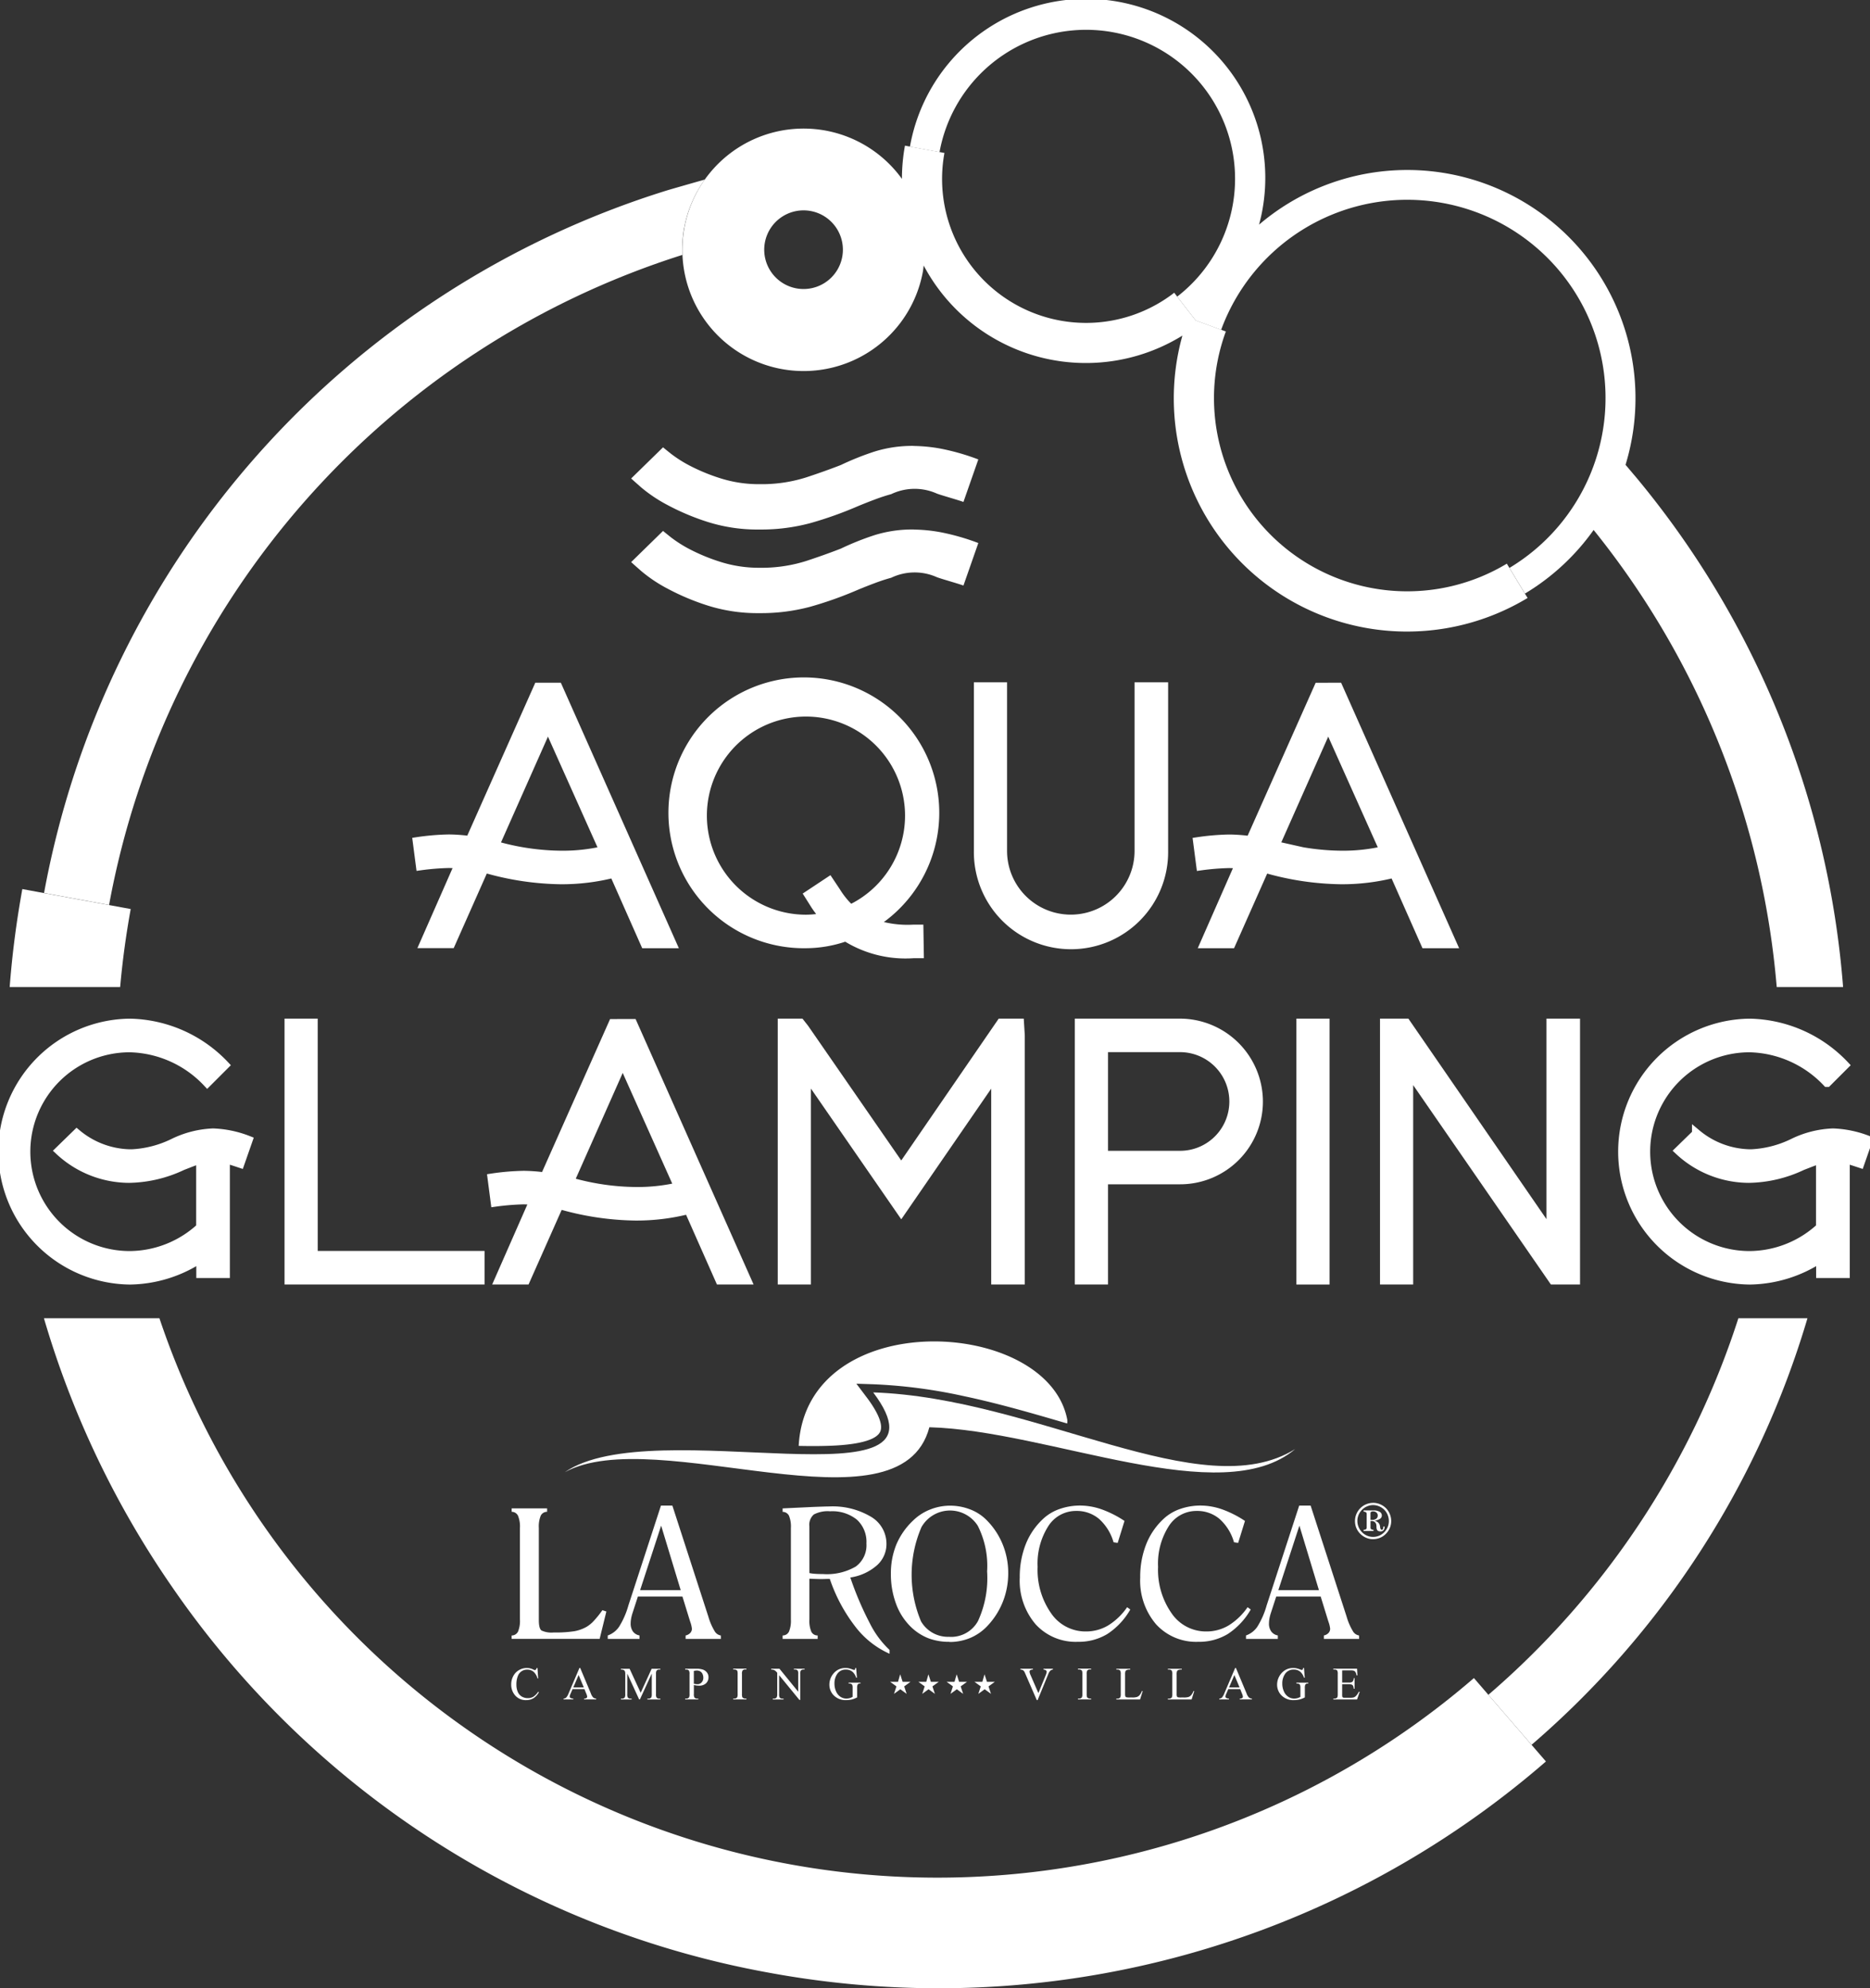 <svg id="Raggruppa_22798" data-name="Raggruppa 22798" xmlns="http://www.w3.org/2000/svg" xmlns:xlink="http://www.w3.org/1999/xlink" width="118.198" height="125.685" viewBox="0 0 118.198 125.685">
  <rect x="0" y="0" width="118.198" height="125.685" fill="#333333" stroke="none"/>
  <defs>
    <clipPath id="clip-path">
      <rect id="Rettangolo_574" data-name="Rettangolo 574" width="118.198" height="125.685" fill="none"/>
    </clipPath>
  </defs>
  <g id="Raggruppa_22797" data-name="Raggruppa 22797" clip-path="url(#clip-path)">
    <path id="Tracciato_783" data-name="Tracciato 783" d="M95.21,305.264l.044.659H95.21a.822.822,0,0,0-.253-.426.616.616,0,0,0-.395-.13.612.612,0,0,0-.594.41,1.381,1.381,0,0,0-.089.533,1.144,1.144,0,0,0,.084.457.632.632,0,0,0,.254.3.735.735,0,0,0,.387.1.68.68,0,0,0,.334-.081,1.1,1.1,0,0,0,.317-.321l.045.029a1.028,1.028,0,0,1-.341.379.864.864,0,0,1-.463.12.876.876,0,0,1-.746-.358,1.022,1.022,0,0,1-.2-.627,1.112,1.112,0,0,1,.13-.534.939.939,0,0,1,.359-.377.964.964,0,0,1,.5-.134.911.911,0,0,1,.415.1.227.227,0,0,0,.085.031.1.1,0,0,0,.068-.027.226.226,0,0,0,.053-.107Z" transform="translate(-61.238 -199.823)" fill="#fff"/>
    <path id="Tracciato_784" data-name="Tracciato 784" d="M104.453,306.6H103.7l-.132.306a.479.479,0,0,0-.048.169.1.1,0,0,0,.042.077.351.351,0,0,0,.182.044v.054h-.611V307.2a.322.322,0,0,0,.157-.056.865.865,0,0,0,.162-.279l.683-1.6h.05l.675,1.613a.718.718,0,0,0,.148.253.292.292,0,0,0,.185.065v.054h-.765V307.2a.284.284,0,0,0,.155-.038.1.1,0,0,0,.041-.081.582.582,0,0,0-.058-.2Zm-.04-.106-.329-.785-.337.785Z" transform="translate(-67.511 -199.825)" fill="#fff"/>
    <path id="Tracciato_785" data-name="Tracciato 785" d="M114.776,307.335l-.75-1.633V307a.4.4,0,0,0,.039.223.212.212,0,0,0,.168.06h.068v.053h-.675v-.053h.068a.2.2,0,0,0,.175-.075A.428.428,0,0,0,113.9,307v-1.268a.455.455,0,0,0-.029-.187.175.175,0,0,0-.074-.069.409.409,0,0,0-.173-.027v-.052h.55l.7,1.517.693-1.517h.55v.052h-.068a.2.2,0,0,0-.175.074.424.424,0,0,0-.032.209V307a.385.385,0,0,0,.04.223.211.211,0,0,0,.167.06h.068v.053H115.3v-.053h.068a.193.193,0,0,0,.175-.075.428.428,0,0,0,.032-.208v-1.3l-.749,1.633Z" transform="translate(-74.378 -199.909)" fill="#fff"/>
    <path id="Tracciato_786" data-name="Tracciato 786" d="M125.929,306.425v.565a.4.4,0,0,0,.04.228.206.206,0,0,0,.165.063h.074v.053h-.831v-.053h.072a.2.2,0,0,0,.177-.08.469.469,0,0,0,.028-.21v-1.254a.406.406,0,0,0-.038-.226.211.211,0,0,0-.166-.064h-.072v-.052h.711a1.258,1.258,0,0,1,.41.053.564.564,0,0,1,.254.182.469.469,0,0,1,.1.3.509.509,0,0,1-.157.386.615.615,0,0,1-.443.149,1.1,1.1,0,0,1-.152-.01c-.054-.006-.113-.017-.174-.029m0-.082c.05.01.095.017.134.022a.925.925,0,0,0,.1.007.339.339,0,0,0,.257-.116.411.411,0,0,0,.108-.3.536.536,0,0,0-.052-.235.352.352,0,0,0-.146-.161.429.429,0,0,0-.214-.053.8.8,0,0,0-.188.027Z" transform="translate(-82.071 -199.908)" fill="#fff"/>
    <path id="Tracciato_787" data-name="Tracciato 787" d="M135.012,307.279v.053h-.831v-.053h.069a.21.21,0,0,0,.174-.07.44.44,0,0,0,.034-.221v-1.253a.634.634,0,0,0-.019-.2.131.131,0,0,0-.059-.061.264.264,0,0,0-.131-.035h-.069v-.053h.831v.053h-.07a.2.2,0,0,0-.173.071.413.413,0,0,0-.036.22v1.253a.653.653,0,0,0,.019.2.127.127,0,0,0,.06.061.251.251,0,0,0,.13.035Z" transform="translate(-87.834 -199.907)" fill="#fff"/>
    <path id="Tracciato_788" data-name="Tracciato 788" d="M141.115,305.393h.526l1.186,1.456v-1.12a.389.389,0,0,0-.039-.222.212.212,0,0,0-.168-.061h-.067v-.052h.675v.052h-.068a.2.2,0,0,0-.175.075.429.429,0,0,0-.031.208v1.635H142.9l-1.28-1.562V307a.4.4,0,0,0,.039.223.216.216,0,0,0,.168.06h.069v.053h-.676v-.053h.068a.2.2,0,0,0,.175-.074A.437.437,0,0,0,141.5,307v-1.35a.91.91,0,0,0-.128-.131.481.481,0,0,0-.128-.059.461.461,0,0,0-.125-.013Z" transform="translate(-92.373 -199.908)" fill="#fff"/>
    <path id="Tracciato_789" data-name="Tracciato 789" d="M153.456,305.264l.05.612h-.05a.857.857,0,0,0-.2-.345.619.619,0,0,0-.446-.168.631.631,0,0,0-.564.295,1.053,1.053,0,0,0-.161.588,1.182,1.182,0,0,0,.107.507.758.758,0,0,0,.282.336.682.682,0,0,0,.357.106.807.807,0,0,0,.208-.027.769.769,0,0,0,.193-.081v-.561a.512.512,0,0,0-.022-.191.149.149,0,0,0-.068-.068.393.393,0,0,0-.164-.024v-.054h.752v.054H153.7a.157.157,0,0,0-.153.075.489.489,0,0,0-.029.208v.594a1.476,1.476,0,0,1-.325.13,1.4,1.4,0,0,1-.356.041,1.036,1.036,0,0,1-.855-.361.965.965,0,0,1-.218-.623,1.089,1.089,0,0,1,.523-.92.98.98,0,0,1,.5-.125.952.952,0,0,1,.193.018,1.65,1.65,0,0,1,.245.075.406.406,0,0,0,.107.03.058.058,0,0,0,.047-.026.186.186,0,0,0,.023-.1Z" transform="translate(-99.341 -199.823)" fill="#fff"/>
    <path id="Tracciato_790" data-name="Tracciato 790" d="M188.781,305.393v.052a.318.318,0,0,0-.156.066.583.583,0,0,0-.134.215l-.677,1.651h-.053l-.727-1.672a.945.945,0,0,0-.079-.157.254.254,0,0,0-.088-.07.448.448,0,0,0-.141-.033v-.052h.793v.052a.347.347,0,0,0-.175.047.1.1,0,0,0-.04.084.651.651,0,0,0,.065.223l.494,1.137.459-1.123a.78.78,0,0,0,.066-.23.109.109,0,0,0-.041-.08.272.272,0,0,0-.14-.054l-.024,0v-.052Z" transform="translate(-122.229 -199.908)" fill="#fff"/>
    <path id="Tracciato_791" data-name="Tracciato 791" d="M198.1,307.279v.053h-.831v-.053h.069a.21.21,0,0,0,.174-.07.44.44,0,0,0,.034-.221v-1.253a.633.633,0,0,0-.019-.2.13.13,0,0,0-.058-.061.269.269,0,0,0-.132-.035h-.069v-.053h.831v.053h-.07a.2.2,0,0,0-.173.071.413.413,0,0,0-.036.22v1.253a.631.631,0,0,0,.02.2.12.12,0,0,0,.059.061.252.252,0,0,0,.131.035Z" transform="translate(-129.133 -199.907)" fill="#fff"/>
    <path id="Tracciato_792" data-name="Tracciato 792" d="M205.9,306.8l.047.01-.166.527h-1.5v-.054h.073a.2.2,0,0,0,.176-.079.476.476,0,0,0,.03-.213v-1.252a.409.409,0,0,0-.04-.228.213.213,0,0,0-.166-.062h-.073v-.052h.878v.052a.529.529,0,0,0-.217.028.177.177,0,0,0-.085.076.61.61,0,0,0-.023.219v1.218a.383.383,0,0,0,.023.163.1.1,0,0,0,.053.045.926.926,0,0,0,.223.014h.142a1,1,0,0,0,.313-.033.4.4,0,0,0,.164-.116.954.954,0,0,0,.149-.264" transform="translate(-133.72 -199.909)" fill="#fff"/>
    <path id="Tracciato_793" data-name="Tracciato 793" d="M215.329,306.8l.047.01-.166.527h-1.5v-.054h.074a.2.2,0,0,0,.176-.079.476.476,0,0,0,.03-.213v-1.252a.409.409,0,0,0-.04-.228.215.215,0,0,0-.166-.062h-.074v-.052h.879v.052a.528.528,0,0,0-.217.028.177.177,0,0,0-.085.076.609.609,0,0,0-.023.219v1.218a.383.383,0,0,0,.023.163.1.1,0,0,0,.053.045.925.925,0,0,0,.223.014h.142a1.013,1.013,0,0,0,.314-.033.406.406,0,0,0,.164-.116.955.955,0,0,0,.149-.264" transform="translate(-139.891 -199.909)" fill="#fff"/>
    <path id="Tracciato_794" data-name="Tracciato 794" d="M224.455,306.6H223.7l-.132.306a.483.483,0,0,0-.049.169.1.1,0,0,0,.042.077.352.352,0,0,0,.182.044v.054h-.61V307.2a.318.318,0,0,0,.157-.056.891.891,0,0,0,.162-.279l.682-1.6h.05l.675,1.613a.728.728,0,0,0,.148.253.293.293,0,0,0,.185.065v.054h-.765V307.2a.285.285,0,0,0,.156-.038.1.1,0,0,0,.041-.081.6.6,0,0,0-.058-.2Zm-.04-.106-.329-.785-.338.785Z" transform="translate(-146.064 -199.825)" fill="#fff"/>
    <path id="Tracciato_795" data-name="Tracciato 795" d="M235.4,305.264l.05.612h-.05a.847.847,0,0,0-.2-.345.614.614,0,0,0-.445-.168.631.631,0,0,0-.564.295,1.045,1.045,0,0,0-.162.588,1.183,1.183,0,0,0,.107.507.757.757,0,0,0,.281.336.684.684,0,0,0,.357.106.789.789,0,0,0,.4-.107v-.561a.527.527,0,0,0-.022-.191.149.149,0,0,0-.068-.068.393.393,0,0,0-.164-.024v-.054h.752v.054h-.036a.16.16,0,0,0-.153.075.5.5,0,0,0-.028.208v.594a1.476,1.476,0,0,1-.325.13,1.407,1.407,0,0,1-.356.041,1.035,1.035,0,0,1-.854-.361.959.959,0,0,1-.218-.623,1.089,1.089,0,0,1,.523-.92.979.979,0,0,1,.5-.125.956.956,0,0,1,.193.018,1.674,1.674,0,0,1,.245.075.393.393,0,0,0,.107.03.059.059,0,0,0,.047-.026.186.186,0,0,0,.023-.1Z" transform="translate(-152.979 -199.823)" fill="#fff"/>
    <path id="Tracciato_796" data-name="Tracciato 796" d="M244.559,305.5v.767h.427a.342.342,0,0,0,.221-.05.322.322,0,0,0,.084-.231h.052v.676h-.052a.722.722,0,0,0-.04-.182.183.183,0,0,0-.085-.079.432.432,0,0,0-.18-.029h-.427v.64a.588.588,0,0,0,.011.156.09.09,0,0,0,.04.045.245.245,0,0,0,.108.016h.33a.911.911,0,0,0,.239-.022.353.353,0,0,0,.143-.091,1.077,1.077,0,0,0,.182-.267h.057l-.168.486h-1.5v-.053h.069a.265.265,0,0,0,.13-.033.122.122,0,0,0,.062-.069.642.642,0,0,0,.017-.187V305.73a.416.416,0,0,0-.037-.227.22.22,0,0,0-.172-.058h-.069v-.053h1.5l.022.425h-.056a.681.681,0,0,0-.067-.21.218.218,0,0,0-.108-.087.644.644,0,0,0-.2-.022Z" transform="translate(-159.724 -199.908)" fill="#fff"/>
    <path id="Tracciato_797" data-name="Tracciato 797" d="M168.559,306.887h-.5l.4.292-.155.472.4-.292.4.292-.155-.472.4-.292h-.5l-.153-.473Z" transform="translate(-110.012 -200.576)" fill="#fff"/>
    <path id="Tracciato_798" data-name="Tracciato 798" d="M163.393,306.887h-.5l.4.292-.155.472.4-.292.4.292-.155-.472.4-.292h-.5l-.153-.473Z" transform="translate(-106.631 -200.576)" fill="#fff"/>
    <path id="Tracciato_799" data-name="Tracciato 799" d="M173.726,306.887h-.5l.4.292-.154.472.4-.292.4.292-.156-.472.4-.292h-.5l-.153-.473Z" transform="translate(-113.394 -200.576)" fill="#fff"/>
    <path id="Tracciato_800" data-name="Tracciato 800" d="M178.823,306.887h-.5l.4.292-.154.472.4-.292.4.292-.156-.472.4-.292h-.5l-.153-.473Z" transform="translate(-116.731 -200.576)" fill="#fff"/>
    <path id="Tracciato_801" data-name="Tracciato 801" d="M146.153,252.1c.574.013,1.149.016,1.721,0,.736-.019,3.011-.094,3.418-.87.316-.6-.511-1.765-.841-2.2l-.65-.862,1.079.036a32.759,32.759,0,0,1,5.713.75c1.972.418,3.913.964,5.847,1.53l.684.2a.935.935,0,0,0,.008-.232c-1.229-6.5-16.5-7.253-16.978,1.65" transform="translate(-95.671 -160.7)" fill="#fff"/>
    <path id="Tracciato_802" data-name="Tracciato 802" d="M122.847,254.825c10.322.344,20.759,7.26,26.673,3.582-4.663,3.923-15.529-1.177-23.122-1.38-1.852,7.022-17.295-.311-23.043,2.842,5.625-3.887,25.146,2.453,19.492-5.045" transform="translate(-67.655 -166.806)" fill="#fff"/>
    <path id="Tracciato_803" data-name="Tracciato 803" d="M93.622,284.3v-.213a.452.452,0,0,0,.406-.249,1.775,1.775,0,0,0,.12-.763v-5.783a1.8,1.8,0,0,0-.123-.779.446.446,0,0,0-.4-.246v-.218h2.24v.218a.446.446,0,0,0-.4.24,1.788,1.788,0,0,0-.123.784v5.816c0,.359.056.579.168.663a1.5,1.5,0,0,0,.771.125,7.671,7.671,0,0,0,1.315-.081,2.452,2.452,0,0,0,.758-.272,2.026,2.026,0,0,0,.467-.385,6.242,6.242,0,0,0,.538-.671l.252.084-.424,1.729Z" transform="translate(-61.284 -180.701)" fill="#fff"/>
    <path id="Tracciato_804" data-name="Tracciato 804" d="M111.215,283.961v-.218a1.446,1.446,0,0,0,.712-.546,5.132,5.132,0,0,0,.59-1.344l2.061-6.321h.72l2.279,7.031a3.74,3.74,0,0,0,.383.89.549.549,0,0,0,.4.291l.006.218h-2.23v-.218a.551.551,0,0,0,.287-.154.381.381,0,0,0,.11-.272,1.792,1.792,0,0,0-.1-.424l-.045-.14-.453-1.471h-2.816l-.357,1.1a2.49,2.49,0,0,0-.075.318,1.746,1.746,0,0,0-.025.274.852.852,0,0,0,.143.515.656.656,0,0,0,.417.252v.218Zm2.045-3.083h2.565l-1.236-4.077Z" transform="translate(-72.8 -180.36)" fill="#fff"/>
    <path id="Tracciato_805" data-name="Tracciato 805" d="M166.724,284.145a3.649,3.649,0,0,1-1.327-.227,3.33,3.33,0,0,1-1.087-.7,3.9,3.9,0,0,1-.95-1.465,5.349,5.349,0,0,1-.33-1.9,4.813,4.813,0,0,1,.343-1.854,4.476,4.476,0,0,1,1.053-1.513,3.212,3.212,0,0,1,1.076-.7,3.384,3.384,0,0,1,1.277-.247,3.487,3.487,0,0,1,1.208.216,2.935,2.935,0,0,1,.994.6,4.655,4.655,0,0,1,1.087,1.563,4.766,4.766,0,0,1,.378,1.887,4.888,4.888,0,0,1-.316,1.748,4.745,4.745,0,0,1-.919,1.5,3.216,3.216,0,0,1-1.114.824,3.366,3.366,0,0,1-1.372.278m.011-.324a1.936,1.936,0,0,0,1.8-1,6.505,6.505,0,0,0,.576-3.138,5.609,5.609,0,0,0-.592-2.886,2.077,2.077,0,0,0-3.557.087,7.607,7.607,0,0,0-.029,5.956,1.96,1.96,0,0,0,1.8.976" transform="translate(-106.719 -180.36)" fill="#fff"/>
    <path id="Tracciato_806" data-name="Tracciato 806" d="M143.215,284.068v-.218a.436.436,0,0,0,.4-.241,1.776,1.776,0,0,0,.122-.767v-5.782a1.806,1.806,0,0,0-.122-.783.447.447,0,0,0-.4-.24v-.219l1.866-.089c.275-.011.5-.019.678-.025s.308-.009.393-.009a4.741,4.741,0,0,1,2.643.649,1.979,1.979,0,0,1,.983,1.722,1.79,1.79,0,0,1-.609,1.356,3.26,3.26,0,0,1-1.676.764,20.332,20.332,0,0,0,1.232,2.891,5.983,5.983,0,0,0,1.249,1.69v.24a5.586,5.586,0,0,1-2.167-1.718,10.332,10.332,0,0,1-1.61-3.014c-.055,0-.143,0-.262.005s-.208.006-.263.006q-.24,0-.732-.022h-.033v2.578a1.737,1.737,0,0,0,.123.772.435.435,0,0,0,.4.236v.218Zm1.693-4.162a2.412,2.412,0,0,0,.361.047q.2.015.494.015a3.629,3.629,0,0,0,2.076-.475,1.665,1.665,0,0,0,.673-1.46,1.9,1.9,0,0,0-.6-1.5,2.468,2.468,0,0,0-1.694-.532,1.885,1.885,0,0,0-1.028.2.861.861,0,0,0-.285.75Z" transform="translate(-93.747 -180.467)" fill="#fff"/>
    <path id="Tracciato_807" data-name="Tracciato 807" d="M193.6,282.105a4.526,4.526,0,0,1-1.447,1.546,3.492,3.492,0,0,1-1.871.495,3.421,3.421,0,0,1-2.669-1.11,4.243,4.243,0,0,1-1-2.956,5.607,5.607,0,0,1,.382-2.111,4.392,4.392,0,0,1,1.126-1.624,2.928,2.928,0,0,1,1.028-.6,3.892,3.892,0,0,1,1.286-.212,4.141,4.141,0,0,1,1.354.24,6.622,6.622,0,0,1,1.445.732l-.431,1.388-.262-.039a3.132,3.132,0,0,0-.913-1.474,2.172,2.172,0,0,0-1.444-.506,2.063,2.063,0,0,0-1.769.965,4.4,4.4,0,0,0-.673,2.564,4.776,4.776,0,0,0,.857,2.945,2.623,2.623,0,0,0,2.188,1.144,2.723,2.723,0,0,0,1.413-.38,4.04,4.04,0,0,0,1.2-1.153Z" transform="translate(-122.157 -180.362)" fill="#fff"/>
    <path id="Tracciato_808" data-name="Tracciato 808" d="M215.629,282.105a4.537,4.537,0,0,1-1.447,1.546,3.493,3.493,0,0,1-1.871.495,3.419,3.419,0,0,1-2.668-1.11,4.243,4.243,0,0,1-1-2.956,5.607,5.607,0,0,1,.382-2.111,4.392,4.392,0,0,1,1.126-1.624,2.925,2.925,0,0,1,1.028-.6,3.892,3.892,0,0,1,1.286-.212,4.145,4.145,0,0,1,1.355.24,6.593,6.593,0,0,1,1.444.732l-.43,1.388-.263-.039a3.132,3.132,0,0,0-.913-1.474,2.172,2.172,0,0,0-1.444-.506,2.063,2.063,0,0,0-1.768.965,4.391,4.391,0,0,0-.674,2.564,4.776,4.776,0,0,0,.858,2.945,2.623,2.623,0,0,0,2.187,1.144,2.718,2.718,0,0,0,1.413-.38,4.038,4.038,0,0,0,1.2-1.153Z" transform="translate(-136.573 -180.362)" fill="#fff"/>
    <path id="Tracciato_809" data-name="Tracciato 809" d="M228.009,283.961v-.218a1.45,1.45,0,0,0,.713-.546,5.136,5.136,0,0,0,.59-1.344l2.061-6.321h.721l2.279,7.031a3.757,3.757,0,0,0,.382.89.551.551,0,0,0,.4.291l.005.218h-2.229v-.218a.554.554,0,0,0,.288-.154.385.385,0,0,0,.109-.272,1.756,1.756,0,0,0-.1-.424c-.018-.06-.034-.106-.045-.14l-.453-1.471H229.92l-.358,1.1a2.608,2.608,0,0,0-.075.318,1.746,1.746,0,0,0-.025.274.847.847,0,0,0,.143.515.654.654,0,0,0,.416.252v.218Zm2.045-3.083h2.565l-1.234-4.077Z" transform="translate(-149.253 -180.36)" fill="#fff"/>
    <path id="Tracciato_810" data-name="Tracciato 810" d="M248.936,276.108l.046,0h.056a.421.421,0,0,0,.262-.072.247.247,0,0,0,.094-.205.238.238,0,0,0-.08-.187.314.314,0,0,0-.216-.072.223.223,0,0,0-.123.028.1.1,0,0,0-.04.085Zm-.436-.6h.64a.7.7,0,0,1,.372.087.259.259,0,0,1,.14.228.249.249,0,0,1-.106.212.854.854,0,0,1-.353.122.557.557,0,0,1,.234.123.4.4,0,0,1,.109.21c0,.009,0,.024.006.045.012.134.048.2.108.2a.082.082,0,0,0,.076-.054.383.383,0,0,0,.026-.156h.072v.03a.3.3,0,0,1-.065.207.245.245,0,0,1-.192.073.32.32,0,0,1-.135-.026.169.169,0,0,1-.082-.074.391.391,0,0,1-.035-.176.84.84,0,0,0-.014-.156.292.292,0,0,0-.106-.169.354.354,0,0,0-.21-.055h-.047v.4a.144.144,0,0,0,.04.116.3.3,0,0,0,.151.043v.071H248.5v-.071a.283.283,0,0,0,.153-.041.149.149,0,0,0,.042-.118v-.831a.151.151,0,0,0-.042-.121.287.287,0,0,0-.153-.042Zm.608-.337a.974.974,0,0,0-.384.079,1.018,1.018,0,0,0-.327.222,1,1,0,0,0-.216.326.984.984,0,0,0-.074.383,1.021,1.021,0,0,0,.616.927.979.979,0,0,0,.381.075.973.973,0,0,0,.7-.295,1.011,1.011,0,0,0,.217-.326.994.994,0,0,0,.076-.381,1.042,1.042,0,0,0-.076-.39.988.988,0,0,0-.213-.325,1.02,1.02,0,0,0-.324-.216.971.971,0,0,0-.379-.078m0-.142a1.127,1.127,0,0,1,.44.09,1.159,1.159,0,0,1,.375.253,1.117,1.117,0,0,1,.24.372,1.175,1.175,0,0,1,.085.444,1.1,1.1,0,0,1-.09.436,1.141,1.141,0,0,1-.26.376,1.092,1.092,0,0,1-.367.243,1.193,1.193,0,0,1-.445.082,1.061,1.061,0,0,1-.421-.088,1.2,1.2,0,0,1-.369-.248,1.144,1.144,0,0,1-.251-.37,1.127,1.127,0,0,1-.086-.44,1.139,1.139,0,0,1,.086-.437,1.176,1.176,0,0,1,.248-.372,1.126,1.126,0,0,1,.373-.251,1.144,1.144,0,0,1,.442-.089" transform="translate(-162.311 -180.03)" fill="#fff"/>
    <path id="Tracciato_811" data-name="Tracciato 811" d="M9.416,163.972l-1.371-.252-4.11-.757-1.369-.253a60.044,60.044,0,0,0-.8,6.191H8.749q.218-2.464.667-4.928" transform="translate(-1.154 -106.509)" fill="#fff"/>
    <path id="Tracciato_812" data-name="Tracciato 812" d="M16.077,258.144a58.424,58.424,0,0,0,37.773,24.478,59.237,59.237,0,0,0,10.759.987,58.555,58.555,0,0,0,38.371-14.337l-.91-1.053-2.731-3.163L98.428,264a51.876,51.876,0,0,1-83.086-22.745h-7.3a58.886,58.886,0,0,0,8.034,16.888" transform="translate(-5.265 -157.924)" fill="#fff"/>
    <path id="Tracciato_813" data-name="Tracciato 813" d="M212.337,30.084c-.2-.234-.393-.469-.593-.7A14.426,14.426,0,0,0,188.58,14.2c.071-.272.14-.546.192-.828a11.317,11.317,0,1,0-22.259-4.1l1.87.345a9.416,9.416,0,1,1,15.022,9.134l1.168,1.506,1.61.593A12.531,12.531,0,1,1,204.406,35.9l.979,1.623a14.431,14.431,0,0,0,4.342-4.022A53.139,53.139,0,0,1,221.3,62.392h4.195a57.313,57.313,0,0,0-13.156-32.308" transform="translate(-108.998 0)" fill="#fff"/>
    <path id="Tracciato_814" data-name="Tracciato 814" d="M272.356,265.057l2.732,3.163a56.843,56.843,0,0,0,17.439-26.963H288.16a52.7,52.7,0,0,1-15.8,23.8" transform="translate(-178.282 -157.925)" fill="#fff"/>
    <path id="Tracciato_815" data-name="Tracciato 815" d="M133.359,81.6a8,8,0,0,0-2.486.358,17.57,17.57,0,0,0-2.128.851q-1.029.4-2.194.783a9.322,9.322,0,0,1-2.643.427h-.269a8.03,8.03,0,0,1-2.464-.359,11.979,11.979,0,0,1-1.926-.783A8.043,8.043,0,0,1,118,82.089q-.448-.357-.492-.4l-2.015,1.97c.029.031.238.217.627.56a9.236,9.236,0,0,0,1.635,1.1,15.1,15.1,0,0,0,2.53,1.074,10.416,10.416,0,0,0,3.315.493,11.984,11.984,0,0,0,3.2-.4,23.8,23.8,0,0,0,3.023-1.075q.537-.223,1.076-.425c.358-.134.7-.247,1.03-.336a3.437,3.437,0,0,1,2.866-.045c.207.091,1.283.388,1.7.537l.94-2.687a14.5,14.5,0,0,0-2.329-.672,9.951,9.951,0,0,0-1.747-.179" transform="translate(-75.598 -53.413)" fill="#fff"/>
    <path id="Tracciato_816" data-name="Tracciato 816" d="M133.359,96.9a8,8,0,0,0-2.486.358,17.568,17.568,0,0,0-2.128.851q-1.029.4-2.194.783a9.322,9.322,0,0,1-2.643.427h-.269a8.03,8.03,0,0,1-2.464-.359,11.979,11.979,0,0,1-1.926-.783A8.045,8.045,0,0,1,118,97.39q-.448-.357-.492-.4l-2.015,1.97c.029.031.238.217.627.56a9.235,9.235,0,0,0,1.635,1.1,15.1,15.1,0,0,0,2.53,1.074,10.416,10.416,0,0,0,3.315.493,11.984,11.984,0,0,0,3.2-.4,23.9,23.9,0,0,0,3.023-1.075q.537-.223,1.076-.425c.358-.134.7-.247,1.03-.336a3.437,3.437,0,0,1,2.866-.045c.207.091,1.283.388,1.7.537l.94-2.687a14.5,14.5,0,0,0-2.329-.672,9.951,9.951,0,0,0-1.747-.179" transform="translate(-75.598 -63.429)" fill="#fff"/>
    <path id="Tracciato_817" data-name="Tracciato 817" d="M48.52,35.907a7.627,7.627,0,0,1,1.3-3.048l-.119.034c-.883.251-2.066.589-2.311.665a57.332,57.332,0,0,0-39.334,44.4l4.109.758A53.162,53.162,0,0,1,48.4,37.623a7.689,7.689,0,0,1,.116-1.716" transform="translate(-5.271 -21.509)" fill="#fff"/>
    <path id="Tracciato_818" data-name="Tracciato 818" d="M178.1,52.906l-.979-1.624-.161-.267A12.213,12.213,0,0,1,159.2,36.337l-.3-.11-1.609-.592-1.169-1.506-.185-.24a9.1,9.1,0,0,1-14.524-8.837l-.313-.058-1.87-.345-.313-.058a11.68,11.68,0,0,0-.191,2.1,7.664,7.664,0,1,0,1.323,5.868c.024-.131.035-.26.052-.39a11.607,11.607,0,0,0,16.352,4.43,14.741,14.741,0,0,0,21.82,16.584ZM134.952,31.623a2.486,2.486,0,1,1-1.994-2.9,2.486,2.486,0,0,1,1.994,2.9" transform="translate(-81.717 -15.384)" fill="#fff"/>
    <path id="Tracciato_819" data-name="Tracciato 819" d="M136.4,140.665a6.756,6.756,0,0,0,2.509.341h.365l.025,1.559h-.39a7.09,7.09,0,0,1-4.262-1.072,7.638,7.638,0,0,1-2.509.439,8.278,8.278,0,1,1,4.262-1.267m-2.8-2.679.439.658a5.271,5.271,0,0,0,.9,1.1,6.544,6.544,0,1,0-2.8.633,6.367,6.367,0,0,0,1.169-.122,6.724,6.724,0,0,1-.584-.755l-.415-.658Z" transform="translate(-81.188 -82.274)" fill="#fff"/>
    <path id="Tracciato_820" data-name="Tracciato 820" d="M136.4,140.665a6.756,6.756,0,0,0,2.509.341h.365l.025,1.559h-.39a7.09,7.09,0,0,1-4.262-1.072,7.638,7.638,0,0,1-2.509.439,8.278,8.278,0,1,1,4.262-1.267Zm-2.8-2.679.439.658a5.271,5.271,0,0,0,.9,1.1,6.544,6.544,0,1,0-2.8.633,6.367,6.367,0,0,0,1.169-.122,6.724,6.724,0,0,1-.584-.755l-.415-.658Z" transform="translate(-81.188 -82.274)" fill="none" stroke="#fff" stroke-miterlimit="10" stroke-width="0.563"/>
    <path id="Tracciato_821" data-name="Tracciato 821" d="M189.184,125.687h1.559v10.375a5.858,5.858,0,1,1-11.715,0V125.687h1.534v10.375a4.311,4.311,0,0,0,8.622,0Z" transform="translate(-117.19 -82.274)" fill="#fff"/>
    <path id="Tracciato_822" data-name="Tracciato 822" d="M189.184,125.687h1.559v10.375a5.858,5.858,0,1,1-11.715,0V125.687h1.534v10.375a4.311,4.311,0,0,0,8.622,0Z" transform="translate(-117.19 -82.274)" fill="none" stroke="#fff" stroke-miterlimit="10" stroke-width="0.563"/>
    <path id="Tracciato_823" data-name="Tracciato 823" d="M228.039,125.758l7.209,16.22h-1.7l-1.973-4.457a13.224,13.224,0,0,1-3.361.414,17.94,17.94,0,0,1-4.822-.731l-2.119,4.774h-1.681l2.216-5.042c-.219,0-.439-.024-.682-.024a15.812,15.812,0,0,0-1.777.146l-.2-1.534a15.192,15.192,0,0,1,2.022-.17,10.735,10.735,0,0,1,1.315.1l4.311-9.693Zm.171,10.619a11.523,11.523,0,0,0,2.728-.292l-3.531-7.891-3.362,7.574.219.049a15.44,15.44,0,0,0,3.946.56" transform="translate(-143.454 -82.32)" fill="#fff"/>
    <path id="Tracciato_824" data-name="Tracciato 824" d="M228.039,125.758l7.209,16.22h-1.7l-1.973-4.457a13.224,13.224,0,0,1-3.361.414,17.94,17.94,0,0,1-4.822-.731l-2.119,4.774h-1.681l2.216-5.042c-.219,0-.439-.024-.682-.024a15.812,15.812,0,0,0-1.777.146l-.2-1.534a15.192,15.192,0,0,1,2.022-.17,10.735,10.735,0,0,1,1.315.1l4.311-9.693Zm.171,10.619a11.523,11.523,0,0,0,2.728-.292l-3.531-7.891-3.362,7.574.219.049A15.44,15.44,0,0,0,228.21,136.377Z" transform="translate(-143.454 -82.32)" fill="none" stroke="#fff" stroke-miterlimit="10" stroke-width="0.563"/>
    <path id="Tracciato_825" data-name="Tracciato 825" d="M85.253,125.758l7.209,16.22h-1.7l-1.973-4.457a13.224,13.224,0,0,1-3.361.414A17.94,17.94,0,0,1,80.6,137.2l-2.119,4.774H76.8l2.216-5.042c-.219,0-.439-.024-.682-.024a15.812,15.812,0,0,0-1.777.146l-.2-1.534a15.192,15.192,0,0,1,2.022-.17,10.734,10.734,0,0,1,1.315.1l4.311-9.693Zm.171,10.619a11.523,11.523,0,0,0,2.728-.292l-3.531-7.891-3.362,7.574.219.049a15.44,15.44,0,0,0,3.946.56" transform="translate(-49.987 -82.32)" fill="#fff"/>
    <path id="Tracciato_826" data-name="Tracciato 826" d="M85.253,125.758l7.209,16.22h-1.7l-1.973-4.457a13.224,13.224,0,0,1-3.361.414A17.94,17.94,0,0,1,80.6,137.2l-2.119,4.774H76.8l2.216-5.042c-.219,0-.439-.024-.682-.024a15.812,15.812,0,0,0-1.777.146l-.2-1.534a15.192,15.192,0,0,1,2.022-.17,10.734,10.734,0,0,1,1.315.1l4.311-9.693Zm.171,10.619a11.523,11.523,0,0,0,2.728-.292l-3.531-7.891-3.362,7.574.219.049A15.44,15.44,0,0,0,85.424,136.377Z" transform="translate(-49.987 -82.32)" fill="none" stroke="#fff" stroke-miterlimit="10" stroke-width="0.563"/>
    <path id="Tracciato_827" data-name="Tracciato 827" d="M54.418,201.921H64.963v1.559H52.883V187.235h1.534Z" transform="translate(-34.617 -122.563)" fill="#fff"/>
    <path id="Tracciato_828" data-name="Tracciato 828" d="M54.418,201.921H64.963v1.559H52.883V187.235h1.534Z" transform="translate(-34.617 -122.563)" fill="none" stroke="#fff" stroke-miterlimit="10" stroke-width="0.563"/>
    <path id="Tracciato_829" data-name="Tracciato 829" d="M98.932,187.307l7.209,16.22h-1.7l-1.973-4.457a13.224,13.224,0,0,1-3.361.414,17.94,17.94,0,0,1-4.822-.731l-2.119,4.774H90.481l2.216-5.042c-.219,0-.439-.024-.682-.024a15.815,15.815,0,0,0-1.777.146l-.2-1.534a15.19,15.19,0,0,1,2.022-.17,10.735,10.735,0,0,1,1.315.1l4.311-9.693Zm.171,10.619a11.523,11.523,0,0,0,2.728-.292L98.3,189.742l-3.361,7.574.218.049a15.44,15.44,0,0,0,3.946.56" transform="translate(-58.941 -122.61)" fill="#fff"/>
    <path id="Tracciato_830" data-name="Tracciato 830" d="M98.932,187.307l7.209,16.22h-1.7l-1.973-4.457a13.224,13.224,0,0,1-3.361.414,17.94,17.94,0,0,1-4.822-.731l-2.119,4.774H90.481l2.216-5.042c-.219,0-.439-.024-.682-.024a15.815,15.815,0,0,0-1.777.146l-.2-1.534a15.19,15.19,0,0,1,2.022-.17,10.735,10.735,0,0,1,1.315.1l4.311-9.693Zm.171,10.619a11.523,11.523,0,0,0,2.728-.292L98.3,189.742l-3.361,7.574.218.049A15.44,15.44,0,0,0,99.1,197.926Z" transform="translate(-58.941 -122.61)" fill="none" stroke="#fff" stroke-miterlimit="10" stroke-width="0.563"/>
    <path id="Tracciato_831" data-name="Tracciato 831" d="M158.141,187.235l.049.78V203.48H156.63V190.474l-5.967,8.67-5.991-8.67V203.48h-1.534V187.235h1.144l.268.341,6.113,8.841,6.308-9.182Z" transform="translate(-93.697 -122.563)" fill="#fff"/>
    <path id="Tracciato_832" data-name="Tracciato 832" d="M158.141,187.235l.049.78V203.48H156.63V190.474l-5.967,8.67-5.991-8.67V203.48h-1.534V187.235h1.144l.268.341,6.113,8.841,6.308-9.182Z" transform="translate(-93.697 -122.563)" fill="none" stroke="#fff" stroke-miterlimit="10" stroke-width="0.563"/>
    <path id="Tracciato_833" data-name="Tracciato 833" d="M208.828,192.2a4.948,4.948,0,0,1-4.945,4.944h-4.846v6.333H197.5V187.235h6.38a4.969,4.969,0,0,1,4.945,4.969m-1.559,0a3.4,3.4,0,0,0-3.386-3.41h-4.846v6.8h4.846a3.394,3.394,0,0,0,3.386-3.386" transform="translate(-129.284 -122.562)" fill="#fff"/>
    <path id="Tracciato_834" data-name="Tracciato 834" d="M208.828,192.2a4.948,4.948,0,0,1-4.945,4.944h-4.846v6.333H197.5V187.235h6.38A4.969,4.969,0,0,1,208.828,192.2Zm-1.559,0a3.4,3.4,0,0,0-3.386-3.41h-4.846v6.8h4.846A3.394,3.394,0,0,0,207.269,192.2Z" transform="translate(-129.284 -122.562)" fill="none" stroke="#fff" stroke-miterlimit="10" stroke-width="0.563"/>
    <rect id="Rettangolo_572" data-name="Rettangolo 572" width="1.534" height="16.245" transform="translate(82.223 64.673)" fill="#fff"/>
    <rect id="Rettangolo_573" data-name="Rettangolo 573" width="1.534" height="16.245" transform="translate(82.223 64.673)" fill="none" stroke="#fff" stroke-miterlimit="10" stroke-width="0.563"/>
    <path id="Tracciato_835" data-name="Tracciato 835" d="M263.868,187.235h1.559V203.48h-1.413l-9.134-13.225V203.48h-1.534V187.235h1.364l9.158,13.3Z" transform="translate(-165.838 -122.563)" fill="#fff"/>
    <path id="Tracciato_836" data-name="Tracciato 836" d="M263.868,187.235h1.559V203.48h-1.413l-9.134-13.225V203.48h-1.534V187.235h1.364l9.158,13.3Z" transform="translate(-165.838 -122.563)" fill="none" stroke="#fff" stroke-miterlimit="10" stroke-width="0.563"/>
    <path id="Tracciato_837" data-name="Tracciato 837" d="M310.083,194.176a6.735,6.735,0,0,1,2.216.463l-.511,1.462c-.439-.146-.755-.244-.925-.292v7.258H309.3v-.974a8.3,8.3,0,0,1-4.481,1.388,8.123,8.123,0,0,1,0-16.245,8.475,8.475,0,0,1,5.992,2.655l-1.1,1.1a6.944,6.944,0,0,0-4.9-2.192,6.564,6.564,0,0,0,0,13.128,6.66,6.66,0,0,0,4.481-1.778v-4.311c-.365.1-.755.268-1.145.415a8.14,8.14,0,0,1-3.385.8,6.488,6.488,0,0,1-4.408-1.754l1.1-1.072a5.418,5.418,0,0,0,3.337,1.266h.145a6.708,6.708,0,0,0,2.631-.682,6.25,6.25,0,0,1,2.508-.633" transform="translate(-194.225 -122.562)" fill="#fff"/>
    <path id="Tracciato_838" data-name="Tracciato 838" d="M310.083,194.176a6.735,6.735,0,0,1,2.216.463l-.511,1.462c-.439-.146-.755-.244-.925-.292v7.258H309.3v-.974a8.3,8.3,0,0,1-4.481,1.388,8.123,8.123,0,0,1,0-16.245,8.475,8.475,0,0,1,5.992,2.655l-1.1,1.1a6.944,6.944,0,0,0-4.9-2.192,6.564,6.564,0,0,0,0,13.128,6.66,6.66,0,0,0,4.481-1.778v-4.311c-.365.1-.755.268-1.145.415a8.14,8.14,0,0,1-3.385.8,6.488,6.488,0,0,1-4.408-1.754l1.1-1.072a5.418,5.418,0,0,0,3.337,1.266h.145a6.708,6.708,0,0,0,2.631-.682A6.25,6.25,0,0,1,310.083,194.176Z" transform="translate(-194.225 -122.562)" fill="none" stroke="#fff" stroke-miterlimit="10" stroke-width="0.563"/>
    <path id="Tracciato_839" data-name="Tracciato 839" d="M13.652,194.176a6.735,6.735,0,0,1,2.216.463l-.511,1.462c-.439-.146-.755-.244-.925-.292v7.258H12.873v-.974a8.3,8.3,0,0,1-4.481,1.388,8.123,8.123,0,0,1,0-16.245,8.475,8.475,0,0,1,5.992,2.655l-1.1,1.1a6.944,6.944,0,0,0-4.9-2.192,6.564,6.564,0,0,0,0,13.128,6.66,6.66,0,0,0,4.481-1.778v-4.311c-.365.1-.755.268-1.145.415a8.141,8.141,0,0,1-3.385.8A6.488,6.488,0,0,1,3.935,195.3l1.1-1.072a5.418,5.418,0,0,0,3.337,1.266h.145a6.708,6.708,0,0,0,2.631-.682,6.253,6.253,0,0,1,2.508-.633" transform="translate(-0.184 -122.562)" fill="#fff"/>
    <path id="Tracciato_840" data-name="Tracciato 840" d="M13.652,194.176a6.735,6.735,0,0,1,2.216.463l-.511,1.462c-.439-.146-.755-.244-.925-.292v7.258H12.873v-.974a8.3,8.3,0,0,1-4.481,1.388,8.123,8.123,0,0,1,0-16.245,8.475,8.475,0,0,1,5.992,2.655l-1.1,1.1a6.944,6.944,0,0,0-4.9-2.192,6.564,6.564,0,0,0,0,13.128,6.66,6.66,0,0,0,4.481-1.778v-4.311c-.365.1-.755.268-1.145.415a8.141,8.141,0,0,1-3.385.8A6.488,6.488,0,0,1,3.935,195.3l1.1-1.072a5.418,5.418,0,0,0,3.337,1.266h.145a6.708,6.708,0,0,0,2.631-.682A6.253,6.253,0,0,1,13.652,194.176Z" transform="translate(-0.184 -122.562)" fill="none" stroke="#fff" stroke-miterlimit="10" stroke-width="0.563"/>
  </g>
</svg>

